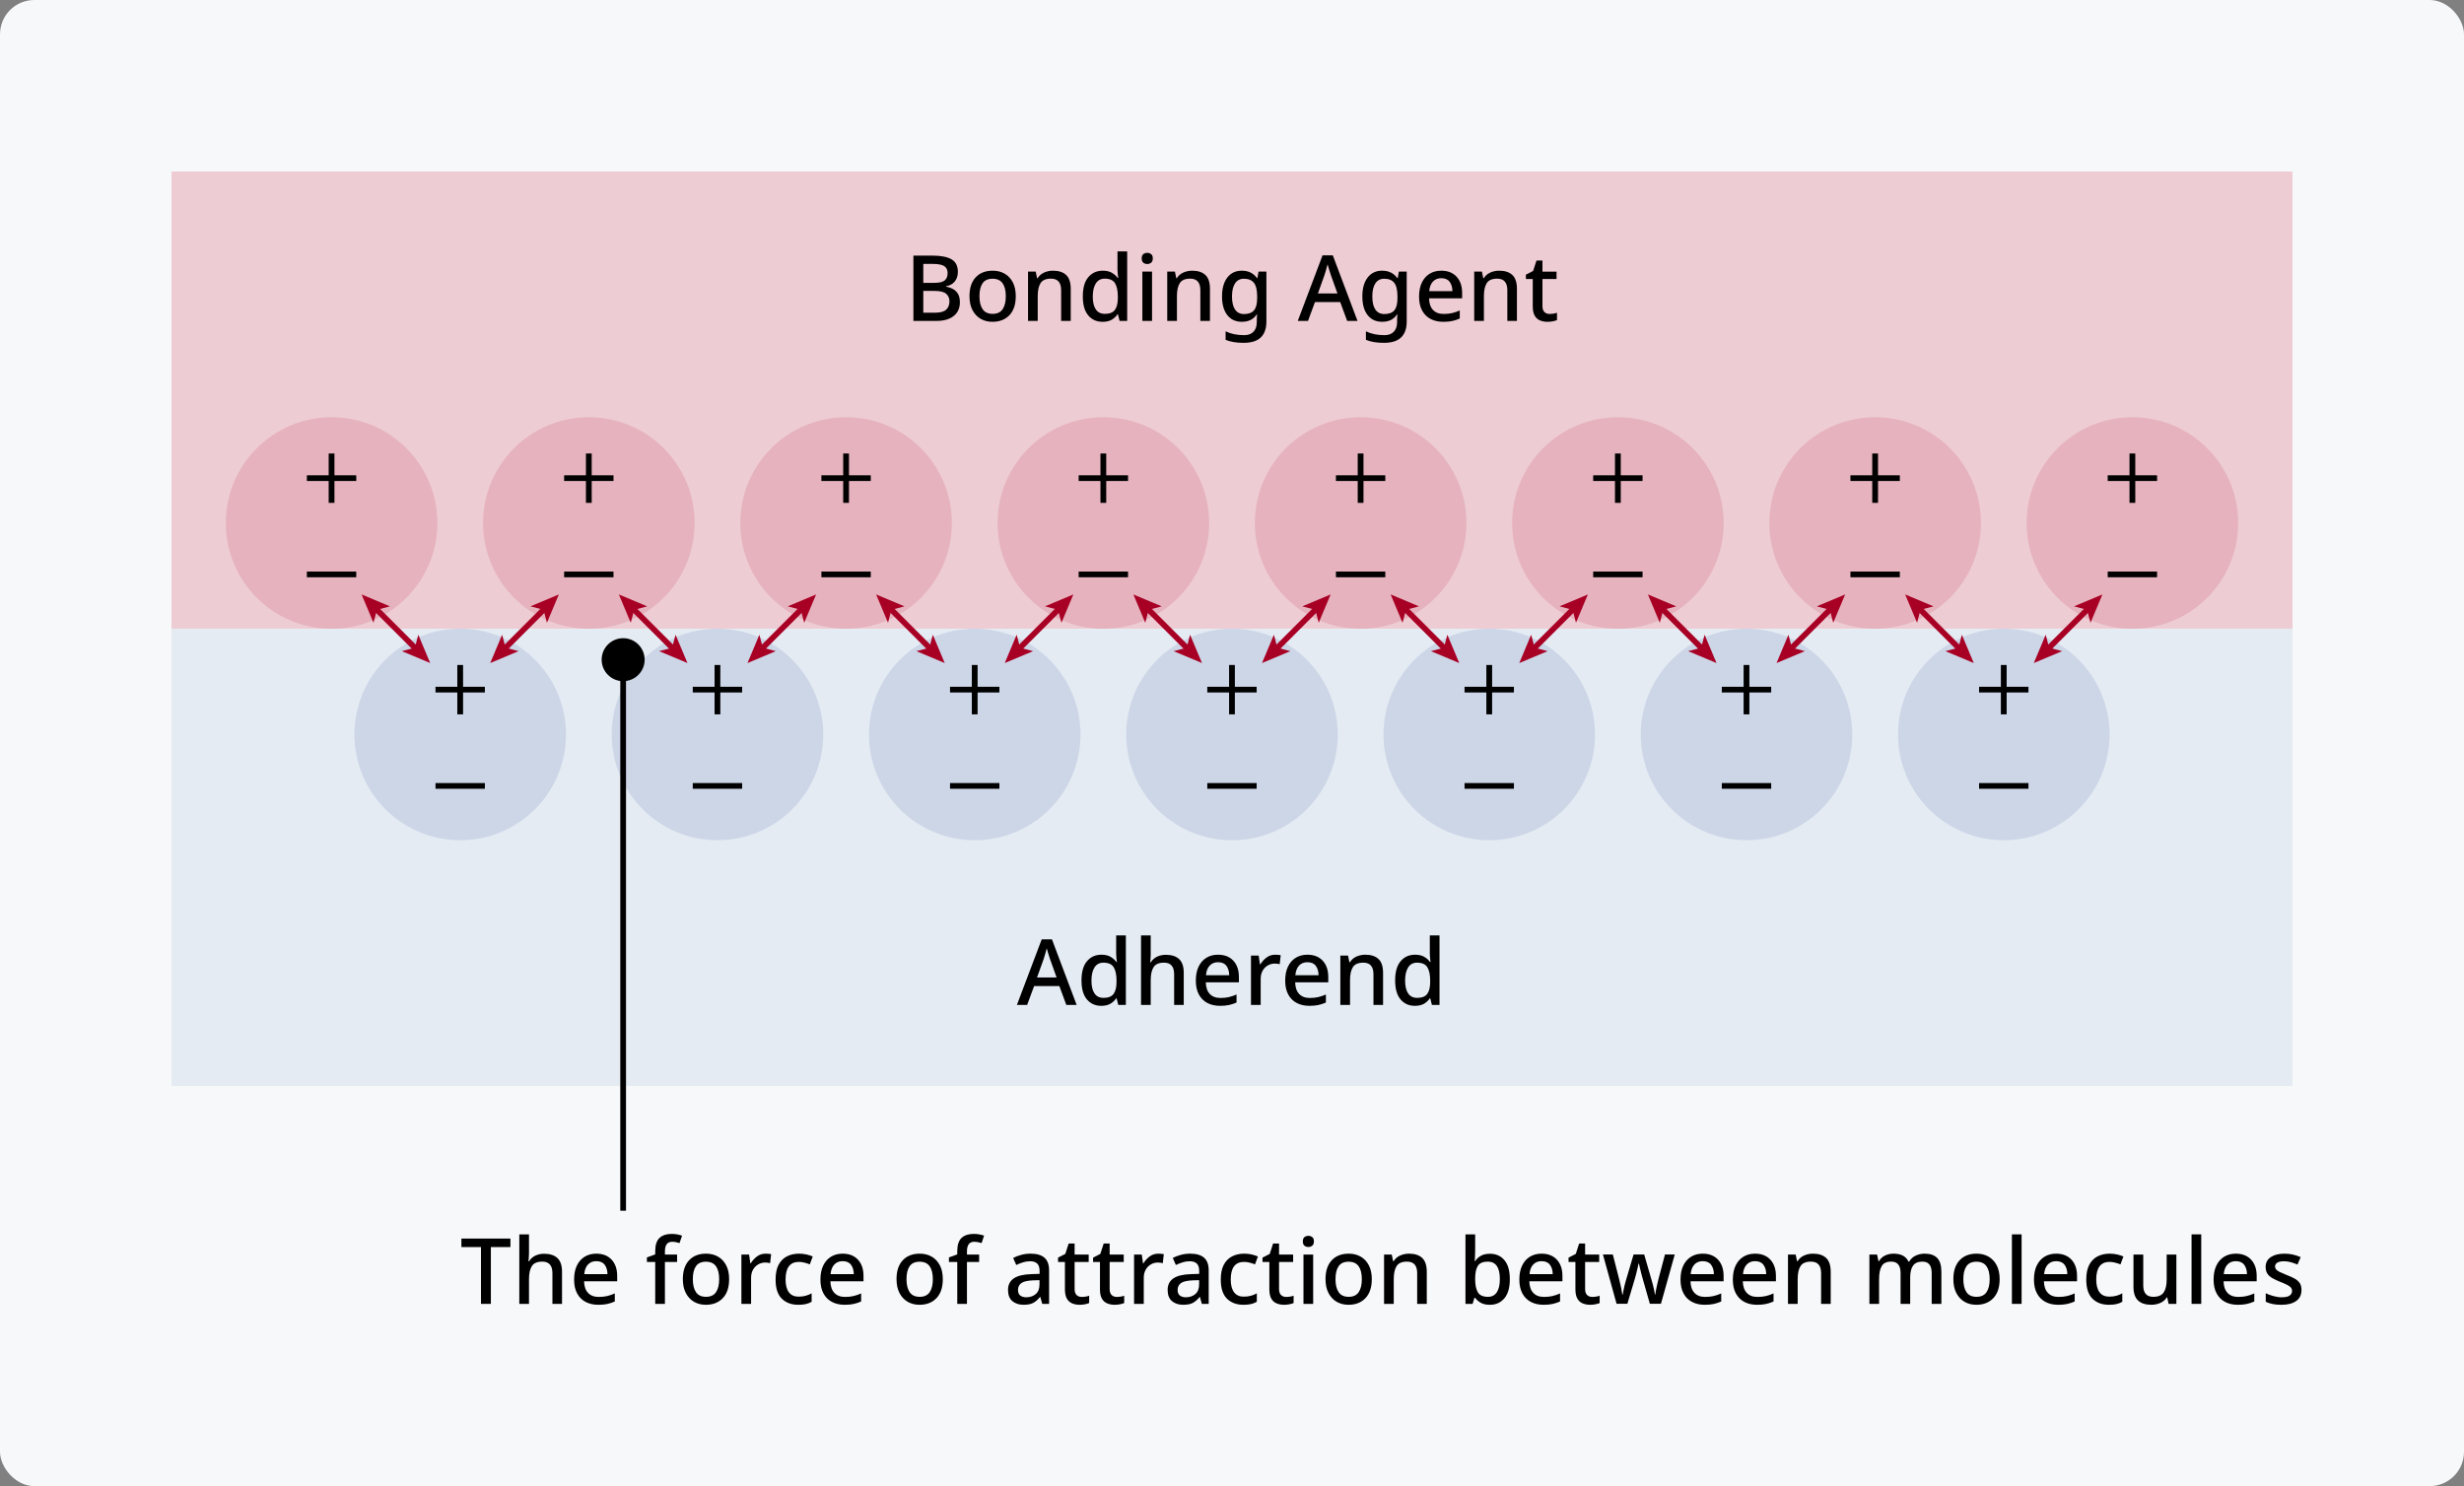 <?xml version="1.0" encoding="UTF-8"?>
<svg xmlns="http://www.w3.org/2000/svg" width="431" height="260" version="1.1" viewBox="0 0 431 260">
  <rect x="0" y="0" width="431" height="260" fill="#808080" stroke="none"/>
  <g id="_背景グレー" data-name="背景グレー">
    <rect width="431" height="260" rx="6" ry="6" fill="#f7f8f9" stroke-width="0"/>
  </g>
  <g id="_パーツ要素" data-name="パーツ要素">
    <rect x="30" y="30" width="371" height="80" fill="#eeccd3" stroke-width="0"/>
    <rect x="30" y="110" width="371" height="80" fill="#e5ebf3" stroke-width="0"/>
    <g>
      <circle cx="58" cy="91.5" r="18.5" fill="#e5b2bd" stroke-width="0"/>
      <path d="M58.5,84.15v3.825h-1.008v-3.825h-3.814v-.996h3.814v-3.813h1.008v3.813h3.814v.996h-3.814Z" fill="#000" stroke-width="0"/>
      <path d="M62.314,100.994h-8.635v-.996h8.635v.996Z" fill="#000" stroke-width="0"/>
    </g>
    <g>
      <circle cx="80.5" cy="128.5" r="18.5" fill="#ccd6e7" stroke-width="0"/>
      <path d="M81,121.15v3.825h-1.008v-3.825h-3.814v-.996h3.814v-3.813h1.008v3.813h3.814v.996h-3.814Z" fill="#000" stroke-width="0"/>
      <path d="M84.814,137.994h-8.635v-.996h8.635v.996Z" fill="#000" stroke-width="0"/>
    </g>
    <g>
      <circle cx="125.5" cy="128.5" r="18.5" fill="#ccd6e7" stroke-width="0"/>
      <path d="M126,121.15v3.825h-1.008v-3.825h-3.814v-.996h3.814v-3.813h1.008v3.813h3.814v.996h-3.814Z" fill="#000" stroke-width="0"/>
      <path d="M129.814,137.994h-8.635v-.996h8.635v.996Z" fill="#000" stroke-width="0"/>
    </g>
    <g>
      <circle cx="170.5" cy="128.5" r="18.5" fill="#ccd6e7" stroke-width="0"/>
      <path d="M171,121.15v3.825h-1.008v-3.825h-3.814v-.996h3.814v-3.813h1.008v3.813h3.814v.996h-3.814Z" fill="#000" stroke-width="0"/>
      <path d="M174.814,137.994h-8.635v-.996h8.635v.996Z" fill="#000" stroke-width="0"/>
    </g>
    <g>
      <circle cx="215.5" cy="128.5" r="18.5" fill="#ccd6e7" stroke-width="0"/>
      <path d="M216,121.15v3.825h-1.008v-3.825h-3.814v-.996h3.814v-3.813h1.008v3.813h3.814v.996h-3.814Z" fill="#000" stroke-width="0"/>
      <path d="M219.814,137.994h-8.635v-.996h8.635v.996Z" fill="#000" stroke-width="0"/>
    </g>
    <g>
      <circle cx="260.5" cy="128.5" r="18.5" fill="#ccd6e7" stroke-width="0"/>
      <path d="M261,121.15v3.825h-1.008v-3.825h-3.814v-.996h3.814v-3.813h1.008v3.813h3.814v.996h-3.814Z" fill="#000" stroke-width="0"/>
      <path d="M264.814,137.994h-8.635v-.996h8.635v.996Z" fill="#000" stroke-width="0"/>
    </g>
    <g>
      <circle cx="305.5" cy="128.5" r="18.5" fill="#ccd6e7" stroke-width="0"/>
      <path d="M306,121.15v3.825h-1.008v-3.825h-3.814v-.996h3.814v-3.813h1.008v3.813h3.814v.996h-3.814Z" fill="#000" stroke-width="0"/>
      <path d="M309.814,137.994h-8.635v-.996h8.635v.996Z" fill="#000" stroke-width="0"/>
    </g>
    <g>
      <circle cx="350.5" cy="128.5" r="18.5" fill="#ccd6e7" stroke-width="0"/>
      <path d="M351,121.15v3.825h-1.008v-3.825h-3.814v-.996h3.814v-3.813h1.008v3.813h3.814v.996h-3.814Z" fill="#000" stroke-width="0"/>
      <path d="M354.814,137.994h-8.635v-.996h8.635v.996Z" fill="#000" stroke-width="0"/>
    </g>
    <g>
      <circle cx="103" cy="91.5" r="18.5" fill="#e5b2bd" stroke-width="0"/>
      <path d="M103.5,84.15v3.825h-1.008v-3.825h-3.814v-.996h3.814v-3.813h1.008v3.813h3.814v.996h-3.814Z" fill="#000" stroke-width="0"/>
      <path d="M107.314,100.994h-8.635v-.996h8.635v.996Z" fill="#000" stroke-width="0"/>
    </g>
    <g>
      <circle cx="148" cy="91.5" r="18.5" fill="#e5b2bd" stroke-width="0"/>
      <path d="M148.5,84.15v3.825h-1.008v-3.825h-3.814v-.996h3.814v-3.813h1.008v3.813h3.814v.996h-3.814Z" fill="#000" stroke-width="0"/>
      <path d="M152.314,100.994h-8.635v-.996h8.635v.996Z" fill="#000" stroke-width="0"/>
    </g>
    <g>
      <circle cx="193" cy="91.5" r="18.5" fill="#e5b2bd" stroke-width="0"/>
      <path d="M193.5,84.15v3.825h-1.008v-3.825h-3.814v-.996h3.814v-3.813h1.008v3.813h3.814v.996h-3.814Z" fill="#000" stroke-width="0"/>
      <path d="M197.314,100.994h-8.635v-.996h8.635v.996Z" fill="#000" stroke-width="0"/>
    </g>
    <g>
      <circle cx="238" cy="91.5" r="18.5" fill="#e5b2bd" stroke-width="0"/>
      <path d="M238.5,84.15v3.825h-1.008v-3.825h-3.814v-.996h3.814v-3.813h1.008v3.813h3.814v.996h-3.814Z" fill="#000" stroke-width="0"/>
      <path d="M242.314,100.994h-8.635v-.996h8.635v.996Z" fill="#000" stroke-width="0"/>
    </g>
    <g>
      <circle cx="283" cy="91.5" r="18.5" fill="#e5b2bd" stroke-width="0"/>
      <path d="M283.5,84.15v3.825h-1.008v-3.825h-3.814v-.996h3.814v-3.813h1.008v3.813h3.814v.996h-3.814Z" fill="#000" stroke-width="0"/>
      <path d="M287.314,100.994h-8.635v-.996h8.635v.996Z" fill="#000" stroke-width="0"/>
    </g>
    <g>
      <circle cx="328" cy="91.5" r="18.5" fill="#e5b2bd" stroke-width="0"/>
      <path d="M328.5,84.15v3.825h-1.008v-3.825h-3.814v-.996h3.814v-3.813h1.008v3.813h3.814v.996h-3.814Z" fill="#000" stroke-width="0"/>
      <path d="M332.314,100.994h-8.635v-.996h8.635v.996Z" fill="#000" stroke-width="0"/>
    </g>
    <g>
      <circle cx="373" cy="91.5" r="18.5" fill="#e5b2bd" stroke-width="0"/>
      <path d="M373.5,84.15v3.825h-1.008v-3.825h-3.814v-.996h3.814v-3.813h1.008v3.813h3.814v.996h-3.814Z" fill="#000" stroke-width="0"/>
      <path d="M377.314,100.994h-8.635v-.996h8.635v.996Z" fill="#000" stroke-width="0"/>
    </g>
    <g>
      <path d="M163.117,44.719c1.45,0,2.552.213,3.304.64s1.128,1.163,1.128,2.208c0,.672-.179,1.229-.536,1.672-.357.443-.867.723-1.528.84v.08c.448.075.856.214,1.224.416.368.203.658.488.872.856s.32.851.32,1.448c0,1.034-.363,1.837-1.088,2.408-.726.57-1.707.855-2.944.855h-4.096v-11.424h3.344ZM163.405,49.486c.896,0,1.512-.144,1.848-.432s.504-.715.504-1.28-.203-.974-.608-1.224c-.406-.251-1.051-.376-1.936-.376h-1.712v3.312h1.904ZM161.501,50.895v3.809h2.096c.917,0,1.56-.182,1.928-.545.368-.362.552-.842.552-1.439,0-.544-.189-.984-.568-1.32-.379-.336-1.054-.504-2.024-.504h-1.984Z" fill="#000" stroke-width="0"/>
      <path d="M177.677,51.822c0,1.43-.368,2.534-1.104,3.312s-1.728,1.168-2.976,1.168c-.779,0-1.469-.176-2.072-.528-.603-.352-1.077-.861-1.424-1.528-.347-.666-.52-1.474-.52-2.424,0-1.429.363-2.53,1.088-3.304s1.717-1.16,2.976-1.16c.789,0,1.485.174,2.088.521s1.077.851,1.424,1.512c.346.661.52,1.472.52,2.432ZM171.325,51.822c0,.971.184,1.729.552,2.272.368.544.952.815,1.752.815s1.384-.271,1.752-.815c.368-.544.552-1.302.552-2.272,0-.98-.187-1.735-.56-2.264-.374-.528-.96-.792-1.76-.792s-1.382.264-1.744.792c-.363.528-.544,1.283-.544,2.264Z" fill="#000" stroke-width="0"/>
      <path d="M184.189,47.358c1.002,0,1.771.251,2.304.752.533.502.8,1.307.8,2.416v5.616h-1.68v-5.376c0-1.344-.592-2.016-1.776-2.016-.885,0-1.493.261-1.824.783-.331.523-.496,1.275-.496,2.257v4.352h-1.696v-8.624h1.344l.24,1.152h.096c.277-.448.658-.778,1.144-.992.485-.214,1-.32,1.544-.32Z" fill="#000" stroke-width="0"/>
      <path d="M192.861,56.303c-1.035,0-1.87-.373-2.504-1.12-.635-.747-.952-1.856-.952-3.328,0-1.482.32-2.603.96-3.36.64-.757,1.482-1.136,2.528-1.136.65,0,1.184.123,1.6.368s.752.544,1.008.896h.096c-.021-.139-.048-.353-.08-.641s-.048-.544-.048-.768v-3.232h1.696v12.16h-1.328l-.288-1.152h-.08c-.246.374-.576.686-.992.937-.416.25-.955.376-1.616.376ZM193.26,54.91c.832,0,1.418-.231,1.76-.695.341-.464.512-1.16.512-2.088v-.256c0-1.003-.163-1.773-.488-2.312s-.926-.808-1.8-.808c-.694,0-1.216.279-1.568.84-.352.56-.528,1.325-.528,2.296s.176,1.718.528,2.24.88.783,1.584.783Z" fill="#000" stroke-width="0"/>
      <path d="M200.684,44.238c.256,0,.48.075.672.225s.288.399.288.752c0,.341-.096.589-.288.744-.192.154-.416.231-.672.231-.277,0-.509-.077-.696-.231-.187-.155-.28-.403-.28-.744,0-.353.093-.603.28-.752.187-.149.418-.225.696-.225ZM201.516,47.519v8.624h-1.696v-8.624h1.696Z" fill="#000" stroke-width="0"/>
      <path d="M208.54,47.358c1.002,0,1.771.251,2.304.752.533.502.8,1.307.8,2.416v5.616h-1.68v-5.376c0-1.344-.592-2.016-1.776-2.016-.885,0-1.493.261-1.824.783-.331.523-.496,1.275-.496,2.257v4.352h-1.696v-8.624h1.344l.24,1.152h.096c.277-.448.658-.778,1.144-.992.485-.214,1-.32,1.544-.32Z" fill="#000" stroke-width="0"/>
      <path d="M217.228,47.358c1.141,0,2.021.433,2.64,1.296h.08l.192-1.136h1.376v8.736c0,1.227-.328,2.154-.984,2.784-.656.629-1.656.943-3,.943-.629,0-1.203-.043-1.72-.128s-.995-.219-1.432-.399v-1.488c.917.447,2,.672,3.248.672.704,0,1.248-.2,1.632-.6.384-.4.576-.963.576-1.688v-.288c0-.139.005-.32.016-.544.01-.224.021-.395.032-.512h-.064c-.288.448-.651.775-1.088.983-.438.208-.939.312-1.504.312-1.088,0-1.939-.393-2.552-1.176-.614-.784-.92-1.875-.92-3.272,0-1.387.306-2.482.92-3.288.613-.805,1.464-1.208,2.552-1.208ZM217.58,48.767c-.672,0-1.187.267-1.544.8-.358.533-.536,1.302-.536,2.305s.178,1.765.536,2.287c.357.523.882.784,1.576.784.789,0,1.368-.216,1.736-.647.368-.433.552-1.139.552-2.12v-.32c0-1.099-.187-1.888-.56-2.368-.374-.479-.96-.72-1.76-.72Z" fill="#000" stroke-width="0"/>
      <path d="M235.644,56.143l-1.216-3.296h-4.416l-1.216,3.296h-1.792l4.336-11.472h1.792l4.32,11.472h-1.808ZM232.796,48.127c-.032-.117-.088-.294-.168-.528s-.157-.48-.232-.736c-.075-.256-.134-.464-.176-.624-.085.331-.182.684-.288,1.057-.107.373-.192.65-.256.832l-1.152,3.216h3.424l-1.152-3.216Z" fill="#000" stroke-width="0"/>
      <path d="M241.772,47.358c1.141,0,2.021.433,2.64,1.296h.08l.192-1.136h1.376v8.736c0,1.227-.328,2.154-.984,2.784-.656.629-1.656.943-3,.943-.629,0-1.203-.043-1.72-.128s-.995-.219-1.432-.399v-1.488c.917.447,2,.672,3.248.672.704,0,1.248-.2,1.632-.6.384-.4.576-.963.576-1.688v-.288c0-.139.005-.32.016-.544.01-.224.021-.395.032-.512h-.064c-.288.448-.651.775-1.088.983-.438.208-.939.312-1.504.312-1.088,0-1.939-.393-2.552-1.176-.614-.784-.92-1.875-.92-3.272,0-1.387.306-2.482.92-3.288.613-.805,1.464-1.208,2.552-1.208ZM242.124,48.767c-.672,0-1.187.267-1.544.8-.358.533-.536,1.302-.536,2.305s.178,1.765.536,2.287c.357.523.882.784,1.576.784.789,0,1.368-.216,1.736-.647.368-.433.552-1.139.552-2.12v-.32c0-1.099-.187-1.888-.56-2.368-.374-.479-.96-.72-1.76-.72Z" fill="#000" stroke-width="0"/>
      <path d="M252.108,47.358c1.131,0,2.021.35,2.672,1.048.65.699.976,1.651.976,2.856v.928h-5.792c.021.886.253,1.562.696,2.032s1.064.704,1.864.704c.554,0,1.048-.051,1.48-.152.432-.101.877-.253,1.336-.456v1.408c-.438.192-.875.336-1.312.432-.438.097-.96.145-1.568.145-.843,0-1.582-.165-2.216-.496-.635-.33-1.131-.824-1.488-1.48-.357-.655-.536-1.464-.536-2.424,0-.971.162-1.792.488-2.464.325-.672.778-1.187,1.36-1.544.581-.357,1.261-.536,2.04-.536ZM252.108,48.671c-.608,0-1.096.197-1.464.592-.368.395-.584.954-.648,1.68h4.064c-.011-.672-.174-1.218-.488-1.64-.315-.422-.803-.632-1.464-.632Z" fill="#000" stroke-width="0"/>
      <path d="M262.236,47.358c1.002,0,1.771.251,2.304.752.533.502.8,1.307.8,2.416v5.616h-1.68v-5.376c0-1.344-.592-2.016-1.776-2.016-.885,0-1.493.261-1.824.783-.331.523-.496,1.275-.496,2.257v4.352h-1.696v-8.624h1.344l.24,1.152h.096c.277-.448.658-.778,1.144-.992.485-.214,1-.32,1.544-.32Z" fill="#000" stroke-width="0"/>
      <path d="M271.051,54.927c.224,0,.453-.019.688-.056.234-.038.437-.089.608-.152v1.279c-.192.086-.44.158-.744.217-.304.059-.611.088-.92.088-.469,0-.901-.08-1.296-.24-.395-.16-.707-.438-.936-.832-.229-.395-.344-.943-.344-1.648v-4.768h-1.2v-.768l1.264-.641.592-1.824h1.04v1.937h2.464v1.296h-2.464v4.736c0,.469.115.815.344,1.04.229.224.531.336.904.336Z" fill="#000" stroke-width="0"/>
    </g>
    <g>
      <path d="M186.517,175.812l-1.216-3.296h-4.416l-1.216,3.296h-1.792l4.336-11.472h1.792l4.32,11.472h-1.808ZM183.669,167.797c-.032-.117-.088-.294-.168-.528s-.157-.48-.232-.736c-.075-.256-.134-.464-.176-.624-.085.331-.182.684-.288,1.057-.107.373-.192.65-.256.832l-1.152,3.216h3.424l-1.152-3.216Z" fill="#000" stroke-width="0"/>
      <path d="M192.629,175.973c-1.035,0-1.87-.373-2.504-1.12-.635-.747-.952-1.856-.952-3.328,0-1.482.32-2.603.96-3.36.64-.757,1.482-1.136,2.528-1.136.65,0,1.184.123,1.6.368s.752.544,1.008.896h.096c-.021-.139-.048-.353-.08-.641s-.048-.544-.048-.768v-3.232h1.696v12.16h-1.328l-.288-1.152h-.08c-.246.374-.576.686-.992.937-.416.25-.955.376-1.616.376ZM193.029,174.58c.832,0,1.418-.231,1.76-.695.341-.464.512-1.16.512-2.088v-.256c0-1.003-.163-1.773-.488-2.312s-.926-.808-1.8-.808c-.694,0-1.216.279-1.568.84-.352.56-.528,1.325-.528,2.296s.176,1.718.528,2.24.88.783,1.584.783Z" fill="#000" stroke-width="0"/>
      <path d="M201.284,166.9c0,.277-.011.547-.032.809-.021.261-.043.477-.064.647h.112c.277-.448.648-.778,1.112-.992.464-.213.968-.319,1.512-.319,1.013,0,1.789.25,2.328.752.539.501.808,1.301.808,2.399v5.616h-1.68v-5.376c0-1.344-.592-2.016-1.776-2.016-.885,0-1.493.264-1.824.792-.331.527-.496,1.282-.496,2.264v4.336h-1.696v-12.16h1.696v3.248Z" fill="#000" stroke-width="0"/>
      <path d="M213.06,167.028c1.131,0,2.021.35,2.672,1.048.65.699.976,1.651.976,2.856v.928h-5.792c.021.886.253,1.562.696,2.032s1.064.704,1.864.704c.554,0,1.048-.051,1.48-.152.432-.101.877-.253,1.336-.456v1.408c-.438.192-.875.336-1.312.432-.438.097-.96.145-1.568.145-.843,0-1.582-.165-2.216-.496-.635-.33-1.131-.824-1.488-1.48-.357-.655-.536-1.464-.536-2.424,0-.971.162-1.792.488-2.464.325-.672.778-1.187,1.36-1.544.581-.357,1.261-.536,2.04-.536ZM213.06,168.341c-.608,0-1.096.197-1.464.592-.368.395-.584.954-.648,1.68h4.064c-.011-.672-.174-1.218-.488-1.64-.315-.422-.803-.632-1.464-.632Z" fill="#000" stroke-width="0"/>
      <path d="M223.076,167.028c.149,0,.312.008.488.024.176.016.328.034.456.056l-.176,1.584c-.278-.074-.565-.112-.864-.112-.427,0-.83.107-1.208.32-.379.214-.683.521-.912.92-.229.4-.344.883-.344,1.448v4.544h-1.696v-8.624h1.344l.224,1.536h.064c.277-.459.635-.856,1.072-1.192.437-.336.955-.504,1.552-.504Z" fill="#000" stroke-width="0"/>
      <path d="M228.692,167.028c1.131,0,2.021.35,2.672,1.048.65.699.976,1.651.976,2.856v.928h-5.792c.021.886.253,1.562.696,2.032s1.064.704,1.864.704c.554,0,1.048-.051,1.48-.152.432-.101.877-.253,1.336-.456v1.408c-.438.192-.875.336-1.312.432-.438.097-.96.145-1.568.145-.843,0-1.582-.165-2.216-.496-.635-.33-1.131-.824-1.488-1.48-.357-.655-.536-1.464-.536-2.424,0-.971.162-1.792.488-2.464.325-.672.778-1.187,1.36-1.544.581-.357,1.261-.536,2.04-.536ZM228.692,168.341c-.608,0-1.096.197-1.464.592-.368.395-.584.954-.648,1.68h4.064c-.011-.672-.174-1.218-.488-1.64-.315-.422-.803-.632-1.464-.632Z" fill="#000" stroke-width="0"/>
      <path d="M238.82,167.028c1.002,0,1.771.251,2.304.752.533.502.8,1.307.8,2.416v5.616h-1.68v-5.376c0-1.344-.592-2.016-1.776-2.016-.885,0-1.493.261-1.824.783-.331.523-.496,1.275-.496,2.257v4.352h-1.696v-8.624h1.344l.24,1.152h.096c.277-.448.658-.778,1.144-.992.485-.214,1-.32,1.544-.32Z" fill="#000" stroke-width="0"/>
      <path d="M247.492,175.973c-1.035,0-1.87-.373-2.504-1.12-.635-.747-.952-1.856-.952-3.328,0-1.482.32-2.603.96-3.36.64-.757,1.482-1.136,2.528-1.136.65,0,1.184.123,1.6.368s.752.544,1.008.896h.096c-.021-.139-.048-.353-.08-.641s-.048-.544-.048-.768v-3.232h1.696v12.16h-1.328l-.288-1.152h-.08c-.246.374-.576.686-.992.937-.416.25-.955.376-1.616.376ZM247.892,174.58c.832,0,1.418-.231,1.76-.695.341-.464.512-1.16.512-2.088v-.256c0-1.003-.163-1.773-.488-2.312s-.926-.808-1.8-.808c-.694,0-1.216.279-1.568.84-.352.56-.528,1.325-.528,2.296s.176,1.718.528,2.24.88.783,1.584.783Z" fill="#000" stroke-width="0"/>
    </g>
    <g>
      <path d="M85.86,228.115h-1.728v-9.936h-3.424v-1.488h8.576v1.488h-3.424v9.936Z" fill="#000" stroke-width="0"/>
      <path d="M92.532,219.203c0,.277-.011.547-.032.809-.021.261-.043.477-.064.647h.112c.277-.448.648-.778,1.112-.992.464-.213.968-.319,1.512-.319,1.013,0,1.789.25,2.328.752.539.501.808,1.301.808,2.399v5.616h-1.68v-5.376c0-1.344-.592-2.016-1.776-2.016-.885,0-1.493.264-1.824.792-.331.527-.496,1.282-.496,2.264v4.336h-1.696v-12.16h1.696v3.248Z" fill="#000" stroke-width="0"/>
      <path d="M104.308,219.331c1.131,0,2.021.35,2.672,1.048.65.699.976,1.651.976,2.856v.928h-5.792c.021.886.253,1.562.696,2.032s1.064.704,1.864.704c.554,0,1.048-.051,1.48-.152.432-.101.877-.253,1.336-.456v1.408c-.438.192-.875.336-1.312.432-.438.097-.96.145-1.568.145-.843,0-1.582-.165-2.216-.496-.635-.33-1.131-.824-1.488-1.48-.357-.655-.536-1.464-.536-2.424,0-.971.162-1.792.488-2.464.325-.672.778-1.187,1.36-1.544.581-.357,1.261-.536,2.04-.536ZM104.308,220.644c-.608,0-1.096.197-1.464.592-.368.395-.584.954-.648,1.68h4.064c-.011-.672-.174-1.218-.488-1.64-.315-.422-.803-.632-1.464-.632Z" fill="#000" stroke-width="0"/>
      <path d="M118.435,220.787h-2.128v7.328h-1.696v-7.328h-1.456v-.8l1.456-.528v-.544c0-1.099.253-1.88.76-2.344s1.213-.696,2.12-.696c.373,0,.714.032,1.024.096.309.064.571.134.784.209l-.432,1.296c-.181-.054-.382-.104-.6-.152-.219-.048-.451-.072-.696-.072-.843,0-1.264.561-1.264,1.681v.56h2.128v1.296Z" fill="#000" stroke-width="0"/>
      <path d="M127.539,223.795c0,1.43-.368,2.534-1.104,3.312s-1.728,1.168-2.976,1.168c-.779,0-1.469-.176-2.072-.528-.603-.352-1.077-.861-1.424-1.528-.347-.666-.52-1.474-.52-2.424,0-1.429.363-2.53,1.088-3.304s1.717-1.16,2.976-1.16c.789,0,1.485.174,2.088.521s1.077.851,1.424,1.512c.346.661.52,1.472.52,2.432ZM121.187,223.795c0,.971.184,1.729.552,2.272.368.544.952.815,1.752.815s1.384-.271,1.752-.815c.368-.544.552-1.302.552-2.272,0-.98-.187-1.735-.56-2.264-.374-.528-.96-.792-1.76-.792s-1.382.264-1.744.792c-.363.528-.544,1.283-.544,2.264Z" fill="#000" stroke-width="0"/>
      <path d="M133.939,219.331c.149,0,.312.008.488.024.176.016.328.034.456.056l-.176,1.584c-.278-.074-.565-.112-.864-.112-.427,0-.83.107-1.208.32-.379.214-.683.521-.912.92-.229.4-.344.883-.344,1.448v4.544h-1.696v-8.624h1.344l.224,1.536h.064c.277-.459.635-.856,1.072-1.192.437-.336.955-.504,1.552-.504Z" fill="#000" stroke-width="0"/>
      <path d="M139.635,228.275c-1.195,0-2.155-.354-2.88-1.064-.725-.709-1.088-1.826-1.088-3.352,0-1.066.176-1.931.528-2.592.352-.662.837-1.149,1.456-1.465.619-.314,1.323-.472,2.112-.472.48,0,.93.051,1.352.152.421.102.771.216,1.048.344l-.512,1.376c-.299-.117-.616-.219-.952-.304s-.654-.128-.952-.128c-1.558,0-2.336,1.023-2.336,3.072,0,.98.192,1.728.576,2.239.384.513.949.769,1.696.769.48,0,.904-.054,1.272-.16.368-.106.706-.245,1.016-.416v1.472c-.31.182-.646.315-1.008.4-.363.085-.805.128-1.328.128Z" fill="#000" stroke-width="0"/>
      <path d="M147.395,219.331c1.131,0,2.021.35,2.672,1.048.65.699.976,1.651.976,2.856v.928h-5.792c.021.886.253,1.562.696,2.032s1.064.704,1.864.704c.554,0,1.048-.051,1.48-.152.432-.101.877-.253,1.336-.456v1.408c-.438.192-.875.336-1.312.432-.438.097-.96.145-1.568.145-.843,0-1.582-.165-2.216-.496-.635-.33-1.131-.824-1.488-1.48-.357-.655-.536-1.464-.536-2.424,0-.971.162-1.792.488-2.464.325-.672.778-1.187,1.36-1.544.581-.357,1.261-.536,2.04-.536ZM147.395,220.644c-.608,0-1.096.197-1.464.592-.368.395-.584.954-.648,1.68h4.064c-.011-.672-.174-1.218-.488-1.64-.315-.422-.803-.632-1.464-.632Z" fill="#000" stroke-width="0"/>
      <path d="M164.915,223.795c0,1.43-.368,2.534-1.104,3.312s-1.728,1.168-2.976,1.168c-.779,0-1.469-.176-2.072-.528-.603-.352-1.077-.861-1.424-1.528-.347-.666-.52-1.474-.52-2.424,0-1.429.363-2.53,1.088-3.304s1.717-1.16,2.976-1.16c.789,0,1.485.174,2.088.521s1.077.851,1.424,1.512c.346.661.52,1.472.52,2.432ZM158.563,223.795c0,.971.184,1.729.552,2.272.368.544.952.815,1.752.815s1.384-.271,1.752-.815c.368-.544.552-1.302.552-2.272,0-.98-.187-1.735-.56-2.264-.374-.528-.96-.792-1.76-.792s-1.382.264-1.744.792c-.363.528-.544,1.283-.544,2.264Z" fill="#000" stroke-width="0"/>
      <path d="M171.267,220.787h-2.128v7.328h-1.696v-7.328h-1.456v-.8l1.456-.528v-.544c0-1.099.253-1.88.76-2.344s1.213-.696,2.12-.696c.373,0,.714.032,1.024.096.309.064.571.134.784.209l-.432,1.296c-.181-.054-.382-.104-.6-.152-.219-.048-.451-.072-.696-.072-.843,0-1.264.561-1.264,1.681v.56h2.128v1.296Z" fill="#000" stroke-width="0"/>
      <path d="M180.275,219.331c1.077,0,1.885.237,2.424.712.539.475.808,1.219.808,2.232v5.84h-1.2l-.336-1.2h-.064c-.374.47-.765.813-1.176,1.032s-.979.328-1.704.328c-.779,0-1.424-.211-1.936-.632-.512-.422-.768-1.08-.768-1.977,0-.874.331-1.541.992-2,.661-.458,1.68-.709,3.056-.752l1.472-.048v-.48c0-.629-.144-1.074-.432-1.336-.288-.261-.694-.392-1.216-.392-.438,0-.859.064-1.264.192s-.795.282-1.168.464l-.544-1.232c.405-.213.872-.392,1.4-.536.528-.144,1.08-.216,1.656-.216ZM180.675,224.003c-.981.043-1.662.206-2.04.488-.379.282-.568.68-.568,1.192,0,.447.133.773.4.976.267.203.613.304,1.04.304.661,0,1.213-.187,1.656-.56.442-.373.664-.934.664-1.68v-.753l-1.152.032Z" fill="#000" stroke-width="0"/>
      <path d="M189.218,226.899c.224,0,.453-.019.688-.056.234-.038.437-.089.608-.152v1.279c-.192.086-.44.158-.744.217-.304.059-.611.088-.92.088-.469,0-.901-.08-1.296-.24-.395-.16-.707-.438-.936-.832-.229-.395-.344-.943-.344-1.648v-4.768h-1.2v-.768l1.264-.641.592-1.824h1.04v1.937h2.464v1.296h-2.464v4.736c0,.469.115.815.344,1.04.229.224.531.336.904.336Z" fill="#000" stroke-width="0"/>
      <path d="M195.346,226.899c.224,0,.453-.019.688-.056.234-.038.437-.089.608-.152v1.279c-.192.086-.44.158-.744.217-.304.059-.611.088-.92.088-.469,0-.901-.08-1.296-.24-.395-.16-.707-.438-.936-.832-.229-.395-.344-.943-.344-1.648v-4.768h-1.2v-.768l1.264-.641.592-1.824h1.04v1.937h2.464v1.296h-2.464v4.736c0,.469.115.815.344,1.04.229.224.531.336.904.336Z" fill="#000" stroke-width="0"/>
      <path d="M202.626,219.331c.149,0,.312.008.488.024.176.016.328.034.456.056l-.176,1.584c-.278-.074-.565-.112-.864-.112-.427,0-.83.107-1.208.32-.379.214-.683.521-.912.92-.229.4-.344.883-.344,1.448v4.544h-1.696v-8.624h1.344l.224,1.536h.064c.277-.459.635-.856,1.072-1.192.437-.336.955-.504,1.552-.504Z" fill="#000" stroke-width="0"/>
      <path d="M208.194,219.331c1.077,0,1.885.237,2.424.712.539.475.808,1.219.808,2.232v5.84h-1.2l-.336-1.2h-.064c-.374.47-.765.813-1.176,1.032s-.979.328-1.704.328c-.779,0-1.424-.211-1.936-.632-.512-.422-.768-1.08-.768-1.977,0-.874.331-1.541.992-2,.661-.458,1.68-.709,3.056-.752l1.472-.048v-.48c0-.629-.144-1.074-.432-1.336-.288-.261-.694-.392-1.216-.392-.438,0-.859.064-1.264.192s-.795.282-1.168.464l-.544-1.232c.405-.213.872-.392,1.4-.536.528-.144,1.08-.216,1.656-.216ZM208.594,224.003c-.981.043-1.662.206-2.04.488-.379.282-.568.68-.568,1.192,0,.447.133.773.4.976.267.203.613.304,1.04.304.661,0,1.213-.187,1.656-.56.442-.373.664-.934.664-1.68v-.753l-1.152.032Z" fill="#000" stroke-width="0"/>
      <path d="M217.506,228.275c-1.195,0-2.155-.354-2.88-1.064-.725-.709-1.088-1.826-1.088-3.352,0-1.066.176-1.931.528-2.592.352-.662.837-1.149,1.456-1.465.619-.314,1.323-.472,2.112-.472.48,0,.93.051,1.352.152.421.102.771.216,1.048.344l-.512,1.376c-.299-.117-.616-.219-.952-.304s-.654-.128-.952-.128c-1.558,0-2.336,1.023-2.336,3.072,0,.98.192,1.728.576,2.239.384.513.949.769,1.696.769.48,0,.904-.054,1.272-.16.368-.106.706-.245,1.016-.416v1.472c-.31.182-.646.315-1.008.4-.363.085-.805.128-1.328.128Z" fill="#000" stroke-width="0"/>
      <path d="M224.978,226.899c.224,0,.453-.019.688-.056.234-.038.437-.089.608-.152v1.279c-.192.086-.44.158-.744.217-.304.059-.611.088-.92.088-.469,0-.901-.08-1.296-.24-.395-.16-.707-.438-.936-.832-.229-.395-.344-.943-.344-1.648v-4.768h-1.2v-.768l1.264-.641.592-1.824h1.04v1.937h2.464v1.296h-2.464v4.736c0,.469.115.815.344,1.04.229.224.531.336.904.336Z" fill="#000" stroke-width="0"/>
      <path d="M228.866,216.211c.256,0,.48.075.672.225s.288.399.288.752c0,.341-.096.589-.288.744-.192.154-.416.231-.672.231-.277,0-.509-.077-.696-.231-.187-.155-.28-.403-.28-.744,0-.353.093-.603.28-.752.187-.149.418-.225.696-.225ZM229.698,219.491v8.624h-1.696v-8.624h1.696Z" fill="#000" stroke-width="0"/>
      <path d="M239.954,223.795c0,1.43-.368,2.534-1.104,3.312s-1.728,1.168-2.976,1.168c-.779,0-1.469-.176-2.072-.528-.603-.352-1.077-.861-1.424-1.528-.347-.666-.52-1.474-.52-2.424,0-1.429.363-2.53,1.088-3.304s1.717-1.16,2.976-1.16c.789,0,1.485.174,2.088.521s1.077.851,1.424,1.512c.346.661.52,1.472.52,2.432ZM233.602,223.795c0,.971.184,1.729.552,2.272.368.544.952.815,1.752.815s1.384-.271,1.752-.815c.368-.544.552-1.302.552-2.272,0-.98-.187-1.735-.56-2.264-.374-.528-.96-.792-1.76-.792s-1.382.264-1.744.792c-.363.528-.544,1.283-.544,2.264Z" fill="#000" stroke-width="0"/>
      <path d="M246.466,219.331c1.002,0,1.771.251,2.304.752.533.502.8,1.307.8,2.416v5.616h-1.68v-5.376c0-1.344-.592-2.016-1.776-2.016-.885,0-1.493.261-1.824.783-.331.523-.496,1.275-.496,2.257v4.352h-1.696v-8.624h1.344l.24,1.152h.096c.277-.448.658-.778,1.144-.992.485-.214,1-.32,1.544-.32Z" fill="#000" stroke-width="0"/>
      <path d="M258.033,218.883c0,.353-.011.688-.032,1.009-.021.319-.037.565-.048.735h.08c.235-.362.562-.666.984-.912.421-.245.962-.367,1.624-.367,1.034,0,1.869.373,2.504,1.119.635.747.952,1.856.952,3.328,0,1.483-.32,2.601-.96,3.353-.64.752-1.478,1.128-2.512,1.128-.672,0-1.213-.12-1.624-.36-.411-.239-.733-.525-.968-.855h-.128l-.32,1.056h-1.248v-12.16h1.696v2.928ZM260.241,220.724c-.832,0-1.408.242-1.728.728-.32.485-.48,1.229-.48,2.232v.128c0,.991.157,1.752.472,2.279.314.528.904.792,1.768.792.683,0,1.2-.266,1.552-.8.352-.533.528-1.301.528-2.304,0-2.037-.704-3.056-2.112-3.056Z" fill="#000" stroke-width="0"/>
      <path d="M269.649,219.331c1.131,0,2.021.35,2.672,1.048.65.699.976,1.651.976,2.856v.928h-5.792c.021.886.253,1.562.696,2.032s1.064.704,1.864.704c.554,0,1.048-.051,1.48-.152.432-.101.877-.253,1.336-.456v1.408c-.438.192-.875.336-1.312.432-.438.097-.96.145-1.568.145-.843,0-1.582-.165-2.216-.496-.635-.33-1.131-.824-1.488-1.48-.357-.655-.536-1.464-.536-2.424,0-.971.162-1.792.488-2.464.325-.672.778-1.187,1.36-1.544.581-.357,1.261-.536,2.04-.536ZM269.649,220.644c-.608,0-1.096.197-1.464.592-.368.395-.584.954-.648,1.68h4.064c-.011-.672-.174-1.218-.488-1.64-.315-.422-.803-.632-1.464-.632Z" fill="#000" stroke-width="0"/>
      <path d="M278.513,226.899c.224,0,.453-.019.688-.056.234-.038.437-.089.608-.152v1.279c-.192.086-.44.158-.744.217-.304.059-.611.088-.92.088-.469,0-.901-.08-1.296-.24-.395-.16-.707-.438-.936-.832-.229-.395-.344-.943-.344-1.648v-4.768h-1.2v-.768l1.264-.641.592-1.824h1.04v1.937h2.464v1.296h-2.464v4.736c0,.469.115.815.344,1.04.229.224.531.336.904.336Z" fill="#000" stroke-width="0"/>
      <path d="M287.361,223.795c-.086-.277-.174-.597-.264-.96-.091-.362-.173-.706-.248-1.032-.075-.324-.133-.572-.176-.743h-.064c-.032.171-.085.421-.16.752-.075.33-.157.677-.248,1.04-.091.362-.179.683-.264.96l-1.28,4.288h-1.888l-2.384-8.624h1.728l1.12,4.368c.117.447.227.925.328,1.432.101.507.173.914.216,1.224h.064c.032-.181.077-.421.136-.72.058-.299.122-.6.192-.904.069-.304.136-.552.2-.744l1.376-4.655h1.856l1.344,4.655c.064.214.133.467.208.761.074.293.141.581.2.863.058.283.098.526.12.729h.064c.021-.171.059-.405.112-.704.053-.299.12-.618.2-.96.08-.341.157-.667.232-.976l1.152-4.368h1.712l-2.416,8.624h-1.936l-1.232-4.305Z" fill="#000" stroke-width="0"/>
      <path d="M297.841,219.331c1.131,0,2.021.35,2.672,1.048.65.699.976,1.651.976,2.856v.928h-5.792c.021.886.253,1.562.696,2.032s1.064.704,1.864.704c.554,0,1.048-.051,1.48-.152.432-.101.877-.253,1.336-.456v1.408c-.438.192-.875.336-1.312.432-.438.097-.96.145-1.568.145-.843,0-1.582-.165-2.216-.496-.635-.33-1.131-.824-1.488-1.48-.357-.655-.536-1.464-.536-2.424,0-.971.162-1.792.488-2.464.325-.672.778-1.187,1.36-1.544.581-.357,1.261-.536,2.04-.536ZM297.841,220.644c-.608,0-1.096.197-1.464.592-.368.395-.584.954-.648,1.68h4.064c-.011-.672-.174-1.218-.488-1.64-.315-.422-.803-.632-1.464-.632Z" fill="#000" stroke-width="0"/>
      <path d="M306.993,219.331c1.131,0,2.021.35,2.672,1.048.65.699.976,1.651.976,2.856v.928h-5.792c.021.886.253,1.562.696,2.032s1.064.704,1.864.704c.554,0,1.048-.051,1.48-.152.432-.101.877-.253,1.336-.456v1.408c-.438.192-.875.336-1.312.432-.438.097-.96.145-1.568.145-.843,0-1.582-.165-2.216-.496-.635-.33-1.131-.824-1.488-1.48-.357-.655-.536-1.464-.536-2.424,0-.971.162-1.792.488-2.464.325-.672.778-1.187,1.36-1.544.581-.357,1.261-.536,2.04-.536ZM306.993,220.644c-.608,0-1.096.197-1.464.592-.368.395-.584.954-.648,1.68h4.064c-.011-.672-.174-1.218-.488-1.64-.315-.422-.803-.632-1.464-.632Z" fill="#000" stroke-width="0"/>
      <path d="M317.121,219.331c1.002,0,1.771.251,2.304.752.533.502.8,1.307.8,2.416v5.616h-1.68v-5.376c0-1.344-.592-2.016-1.776-2.016-.885,0-1.493.261-1.824.783-.331.523-.496,1.275-.496,2.257v4.352h-1.696v-8.624h1.344l.24,1.152h.096c.277-.448.658-.778,1.144-.992.485-.214,1-.32,1.544-.32Z" fill="#000" stroke-width="0"/>
      <path d="M336.656,219.331c.97,0,1.701.251,2.192.752.49.502.736,1.307.736,2.416v5.616h-1.696v-5.392c0-1.334-.539-2-1.616-2-.768,0-1.317.237-1.648.712-.331.475-.496,1.154-.496,2.04v4.64h-1.68v-5.392c0-1.334-.544-2-1.632-2-.811,0-1.368.261-1.672.783-.304.523-.456,1.275-.456,2.257v4.352h-1.696v-8.624h1.344l.24,1.152h.096c.256-.448.613-.778,1.072-.992.458-.214.944-.32,1.456-.32,1.333,0,2.208.464,2.624,1.393h.128c.277-.48.661-.832,1.152-1.057.49-.224,1.008-.336,1.552-.336Z" fill="#000" stroke-width="0"/>
      <path d="M349.776,223.795c0,1.43-.368,2.534-1.104,3.312s-1.728,1.168-2.976,1.168c-.779,0-1.469-.176-2.072-.528-.603-.352-1.077-.861-1.424-1.528-.347-.666-.52-1.474-.52-2.424,0-1.429.363-2.53,1.088-3.304s1.717-1.16,2.976-1.16c.789,0,1.485.174,2.088.521s1.077.851,1.424,1.512c.346.661.52,1.472.52,2.432ZM343.424,223.795c0,.971.184,1.729.552,2.272.368.544.952.815,1.752.815s1.384-.271,1.752-.815c.368-.544.552-1.302.552-2.272,0-.98-.187-1.735-.56-2.264-.374-.528-.96-.792-1.76-.792s-1.382.264-1.744.792c-.363.528-.544,1.283-.544,2.264Z" fill="#000" stroke-width="0"/>
      <path d="M353.616,228.115h-1.696v-12.16h1.696v12.16Z" fill="#000" stroke-width="0"/>
      <path d="M359.664,219.331c1.131,0,2.021.35,2.672,1.048.65.699.976,1.651.976,2.856v.928h-5.792c.021.886.253,1.562.696,2.032s1.064.704,1.864.704c.554,0,1.048-.051,1.48-.152.432-.101.877-.253,1.336-.456v1.408c-.438.192-.875.336-1.312.432-.438.097-.96.145-1.568.145-.843,0-1.582-.165-2.216-.496-.635-.33-1.131-.824-1.488-1.48-.357-.655-.536-1.464-.536-2.424,0-.971.162-1.792.488-2.464.325-.672.778-1.187,1.36-1.544.581-.357,1.261-.536,2.04-.536ZM359.664,220.644c-.608,0-1.096.197-1.464.592-.368.395-.584.954-.648,1.68h4.064c-.011-.672-.174-1.218-.488-1.64-.315-.422-.803-.632-1.464-.632Z" fill="#000" stroke-width="0"/>
      <path d="M368.896,228.275c-1.195,0-2.155-.354-2.88-1.064-.725-.709-1.088-1.826-1.088-3.352,0-1.066.176-1.931.528-2.592.352-.662.837-1.149,1.456-1.465.619-.314,1.323-.472,2.112-.472.48,0,.93.051,1.352.152.421.102.771.216,1.048.344l-.512,1.376c-.299-.117-.616-.219-.952-.304s-.654-.128-.952-.128c-1.558,0-2.336,1.023-2.336,3.072,0,.98.192,1.728.576,2.239.384.513.949.769,1.696.769.48,0,.904-.054,1.272-.16.368-.106.706-.245,1.016-.416v1.472c-.31.182-.646.315-1.008.4-.363.085-.805.128-1.328.128Z" fill="#000" stroke-width="0"/>
      <path d="M380.688,219.491v8.624h-1.36l-.24-1.136h-.08c-.278.448-.662.775-1.152.983-.491.208-1.008.312-1.552.312-1.013,0-1.787-.251-2.32-.752-.534-.502-.8-1.296-.8-2.384v-5.648h1.712v5.392c0,1.334.581,2,1.744,2,.885,0,1.498-.261,1.84-.783.341-.522.512-1.27.512-2.24v-4.368h1.696Z" fill="#000" stroke-width="0"/>
      <path d="M385.039,228.115h-1.696v-12.16h1.696v12.16Z" fill="#000" stroke-width="0"/>
      <path d="M391.087,219.331c1.131,0,2.021.35,2.672,1.048.65.699.976,1.651.976,2.856v.928h-5.792c.021.886.253,1.562.696,2.032s1.064.704,1.864.704c.554,0,1.048-.051,1.48-.152.432-.101.877-.253,1.336-.456v1.408c-.438.192-.875.336-1.312.432-.438.097-.96.145-1.568.145-.843,0-1.582-.165-2.216-.496-.635-.33-1.131-.824-1.488-1.48-.357-.655-.536-1.464-.536-2.424,0-.971.162-1.792.488-2.464.325-.672.778-1.187,1.36-1.544.581-.357,1.261-.536,2.04-.536ZM391.087,220.644c-.608,0-1.096.197-1.464.592-.368.395-.584.954-.648,1.68h4.064c-.011-.672-.174-1.218-.488-1.64-.315-.422-.803-.632-1.464-.632Z" fill="#000" stroke-width="0"/>
      <path d="M402.575,225.684c0,.843-.309,1.485-.928,1.928s-1.478.664-2.576.664c-.608,0-1.128-.046-1.56-.136-.432-.091-.829-.222-1.192-.393v-1.487c.373.181.813.344,1.32.487.506.145,1,.216,1.48.216.64,0,1.101-.101,1.384-.304.283-.202.424-.475.424-.815,0-.192-.053-.365-.16-.521-.107-.154-.307-.314-.6-.479-.293-.166-.723-.355-1.288-.568-.555-.225-1.022-.445-1.4-.664-.379-.219-.669-.48-.872-.784s-.304-.696-.304-1.176c0-.747.301-1.32.904-1.72.603-.4,1.4-.601,2.392-.601.522,0,1.016.054,1.48.16.464.106.915.256,1.352.448l-.56,1.296c-.374-.16-.758-.296-1.152-.408-.395-.112-.795-.168-1.2-.168-.512,0-.902.08-1.168.24-.267.16-.4.384-.4.672,0,.202.064.379.192.528s.344.299.648.447c.304.15.722.331,1.256.544.533.203.989.411,1.368.624.378.214.667.475.864.784.197.31.296.704.296,1.185Z" fill="#000" stroke-width="0"/>
    </g>
    <g>
      <line x1="65.746" y1="106.496" x2="72.754" y2="113.504" fill="none" stroke="#a80024" stroke-miterlimit="10"/>
      <polygon points="63.25 104 65.33 108.955 65.933 106.683 68.205 106.081 63.25 104" fill="#a80024" stroke-width="0"/>
      <polygon points="75.25 116 70.295 113.92 72.567 113.317 73.169 111.045 75.25 116" fill="#a80024" stroke-width="0"/>
    </g>
    <g>
      <line x1="95.254" y1="106.496" x2="88.246" y2="113.504" fill="none" stroke="#a80024" stroke-miterlimit="10"/>
      <polygon points="97.75 104 92.795 106.08 95.067 106.683 95.669 108.955 97.75 104" fill="#a80024" stroke-width="0"/>
      <polygon points="85.75 116 87.83 111.045 88.433 113.317 90.705 113.919 85.75 116" fill="#a80024" stroke-width="0"/>
    </g>
    <g>
      <line x1="110.746" y1="106.496" x2="117.754" y2="113.504" fill="none" stroke="#a80024" stroke-miterlimit="10"/>
      <polygon points="108.25 104 110.33 108.955 110.933 106.683 113.205 106.081 108.25 104" fill="#a80024" stroke-width="0"/>
      <polygon points="120.25 116 115.295 113.92 117.567 113.317 118.169 111.045 120.25 116" fill="#a80024" stroke-width="0"/>
    </g>
    <g>
      <line x1="140.254" y1="106.496" x2="133.246" y2="113.504" fill="none" stroke="#a80024" stroke-miterlimit="10"/>
      <polygon points="142.75 104 137.795 106.08 140.067 106.683 140.669 108.955 142.75 104" fill="#a80024" stroke-width="0"/>
      <polygon points="130.75 116 132.83 111.045 133.433 113.317 135.705 113.919 130.75 116" fill="#a80024" stroke-width="0"/>
    </g>
    <g>
      <line x1="155.746" y1="106.496" x2="162.754" y2="113.504" fill="none" stroke="#a80024" stroke-miterlimit="10"/>
      <polygon points="153.25 104 155.33 108.955 155.933 106.683 158.205 106.081 153.25 104" fill="#a80024" stroke-width="0"/>
      <polygon points="165.25 116 160.295 113.92 162.567 113.317 163.169 111.045 165.25 116" fill="#a80024" stroke-width="0"/>
    </g>
    <g>
      <line x1="185.254" y1="106.496" x2="178.246" y2="113.504" fill="none" stroke="#a80024" stroke-miterlimit="10"/>
      <polygon points="187.75 104 182.795 106.08 185.067 106.683 185.669 108.955 187.75 104" fill="#a80024" stroke-width="0"/>
      <polygon points="175.75 116 177.83 111.045 178.433 113.317 180.705 113.919 175.75 116" fill="#a80024" stroke-width="0"/>
    </g>
    <g>
      <line x1="200.746" y1="106.496" x2="207.754" y2="113.504" fill="none" stroke="#a80024" stroke-miterlimit="10"/>
      <polygon points="198.25 104 200.33 108.955 200.933 106.683 203.205 106.081 198.25 104" fill="#a80024" stroke-width="0"/>
      <polygon points="210.25 116 205.295 113.92 207.567 113.317 208.169 111.045 210.25 116" fill="#a80024" stroke-width="0"/>
    </g>
    <g>
      <line x1="230.254" y1="106.496" x2="223.246" y2="113.504" fill="none" stroke="#a80024" stroke-miterlimit="10"/>
      <polygon points="232.75 104 227.795 106.08 230.067 106.683 230.669 108.955 232.75 104" fill="#a80024" stroke-width="0"/>
      <polygon points="220.75 116 222.83 111.045 223.433 113.317 225.705 113.919 220.75 116" fill="#a80024" stroke-width="0"/>
    </g>
    <g>
      <line x1="245.746" y1="106.496" x2="252.754" y2="113.504" fill="none" stroke="#a80024" stroke-miterlimit="10"/>
      <polygon points="243.25 104 245.33 108.955 245.933 106.683 248.205 106.081 243.25 104" fill="#a80024" stroke-width="0"/>
      <polygon points="255.25 116 250.295 113.92 252.567 113.317 253.169 111.045 255.25 116" fill="#a80024" stroke-width="0"/>
    </g>
    <g>
      <line x1="275.254" y1="106.496" x2="268.246" y2="113.504" fill="none" stroke="#a80024" stroke-miterlimit="10"/>
      <polygon points="277.75 104 272.795 106.08 275.067 106.683 275.669 108.955 277.75 104" fill="#a80024" stroke-width="0"/>
      <polygon points="265.75 116 267.83 111.045 268.433 113.317 270.705 113.919 265.75 116" fill="#a80024" stroke-width="0"/>
    </g>
    <g>
      <line x1="290.746" y1="106.496" x2="297.754" y2="113.504" fill="none" stroke="#a80024" stroke-miterlimit="10"/>
      <polygon points="288.25 104 290.33 108.955 290.933 106.683 293.205 106.081 288.25 104" fill="#a80024" stroke-width="0"/>
      <polygon points="300.25 116 295.295 113.92 297.567 113.317 298.169 111.045 300.25 116" fill="#a80024" stroke-width="0"/>
    </g>
    <g>
      <line x1="320.254" y1="106.496" x2="313.246" y2="113.504" fill="none" stroke="#a80024" stroke-miterlimit="10"/>
      <polygon points="322.75 104 317.795 106.08 320.067 106.683 320.669 108.955 322.75 104" fill="#a80024" stroke-width="0"/>
      <polygon points="310.75 116 312.83 111.045 313.433 113.317 315.705 113.919 310.75 116" fill="#a80024" stroke-width="0"/>
    </g>
    <g>
      <line x1="335.746" y1="106.496" x2="342.754" y2="113.504" fill="none" stroke="#a80024" stroke-miterlimit="10"/>
      <polygon points="333.25 104 335.33 108.955 335.933 106.683 338.205 106.081 333.25 104" fill="#a80024" stroke-width="0"/>
      <polygon points="345.25 116 340.295 113.92 342.567 113.317 343.169 111.045 345.25 116" fill="#a80024" stroke-width="0"/>
    </g>
    <g>
      <line x1="365.254" y1="106.496" x2="358.246" y2="113.504" fill="none" stroke="#a80024" stroke-miterlimit="10"/>
      <polygon points="367.75 104 362.795 106.08 365.067 106.683 365.669 108.955 367.75 104" fill="#a80024" stroke-width="0"/>
      <polygon points="355.75 116 357.83 111.045 358.433 113.317 360.705 113.919 355.75 116" fill="#a80024" stroke-width="0"/>
    </g>
    <g>
      <line x1="109" y1="115.224" x2="109" y2="211.817" fill="none" stroke="#000"/>
      <circle cx="109" cy="115.412" r="3.76" fill="#000" stroke-width="0"/>
    </g>
  </g>
</svg>